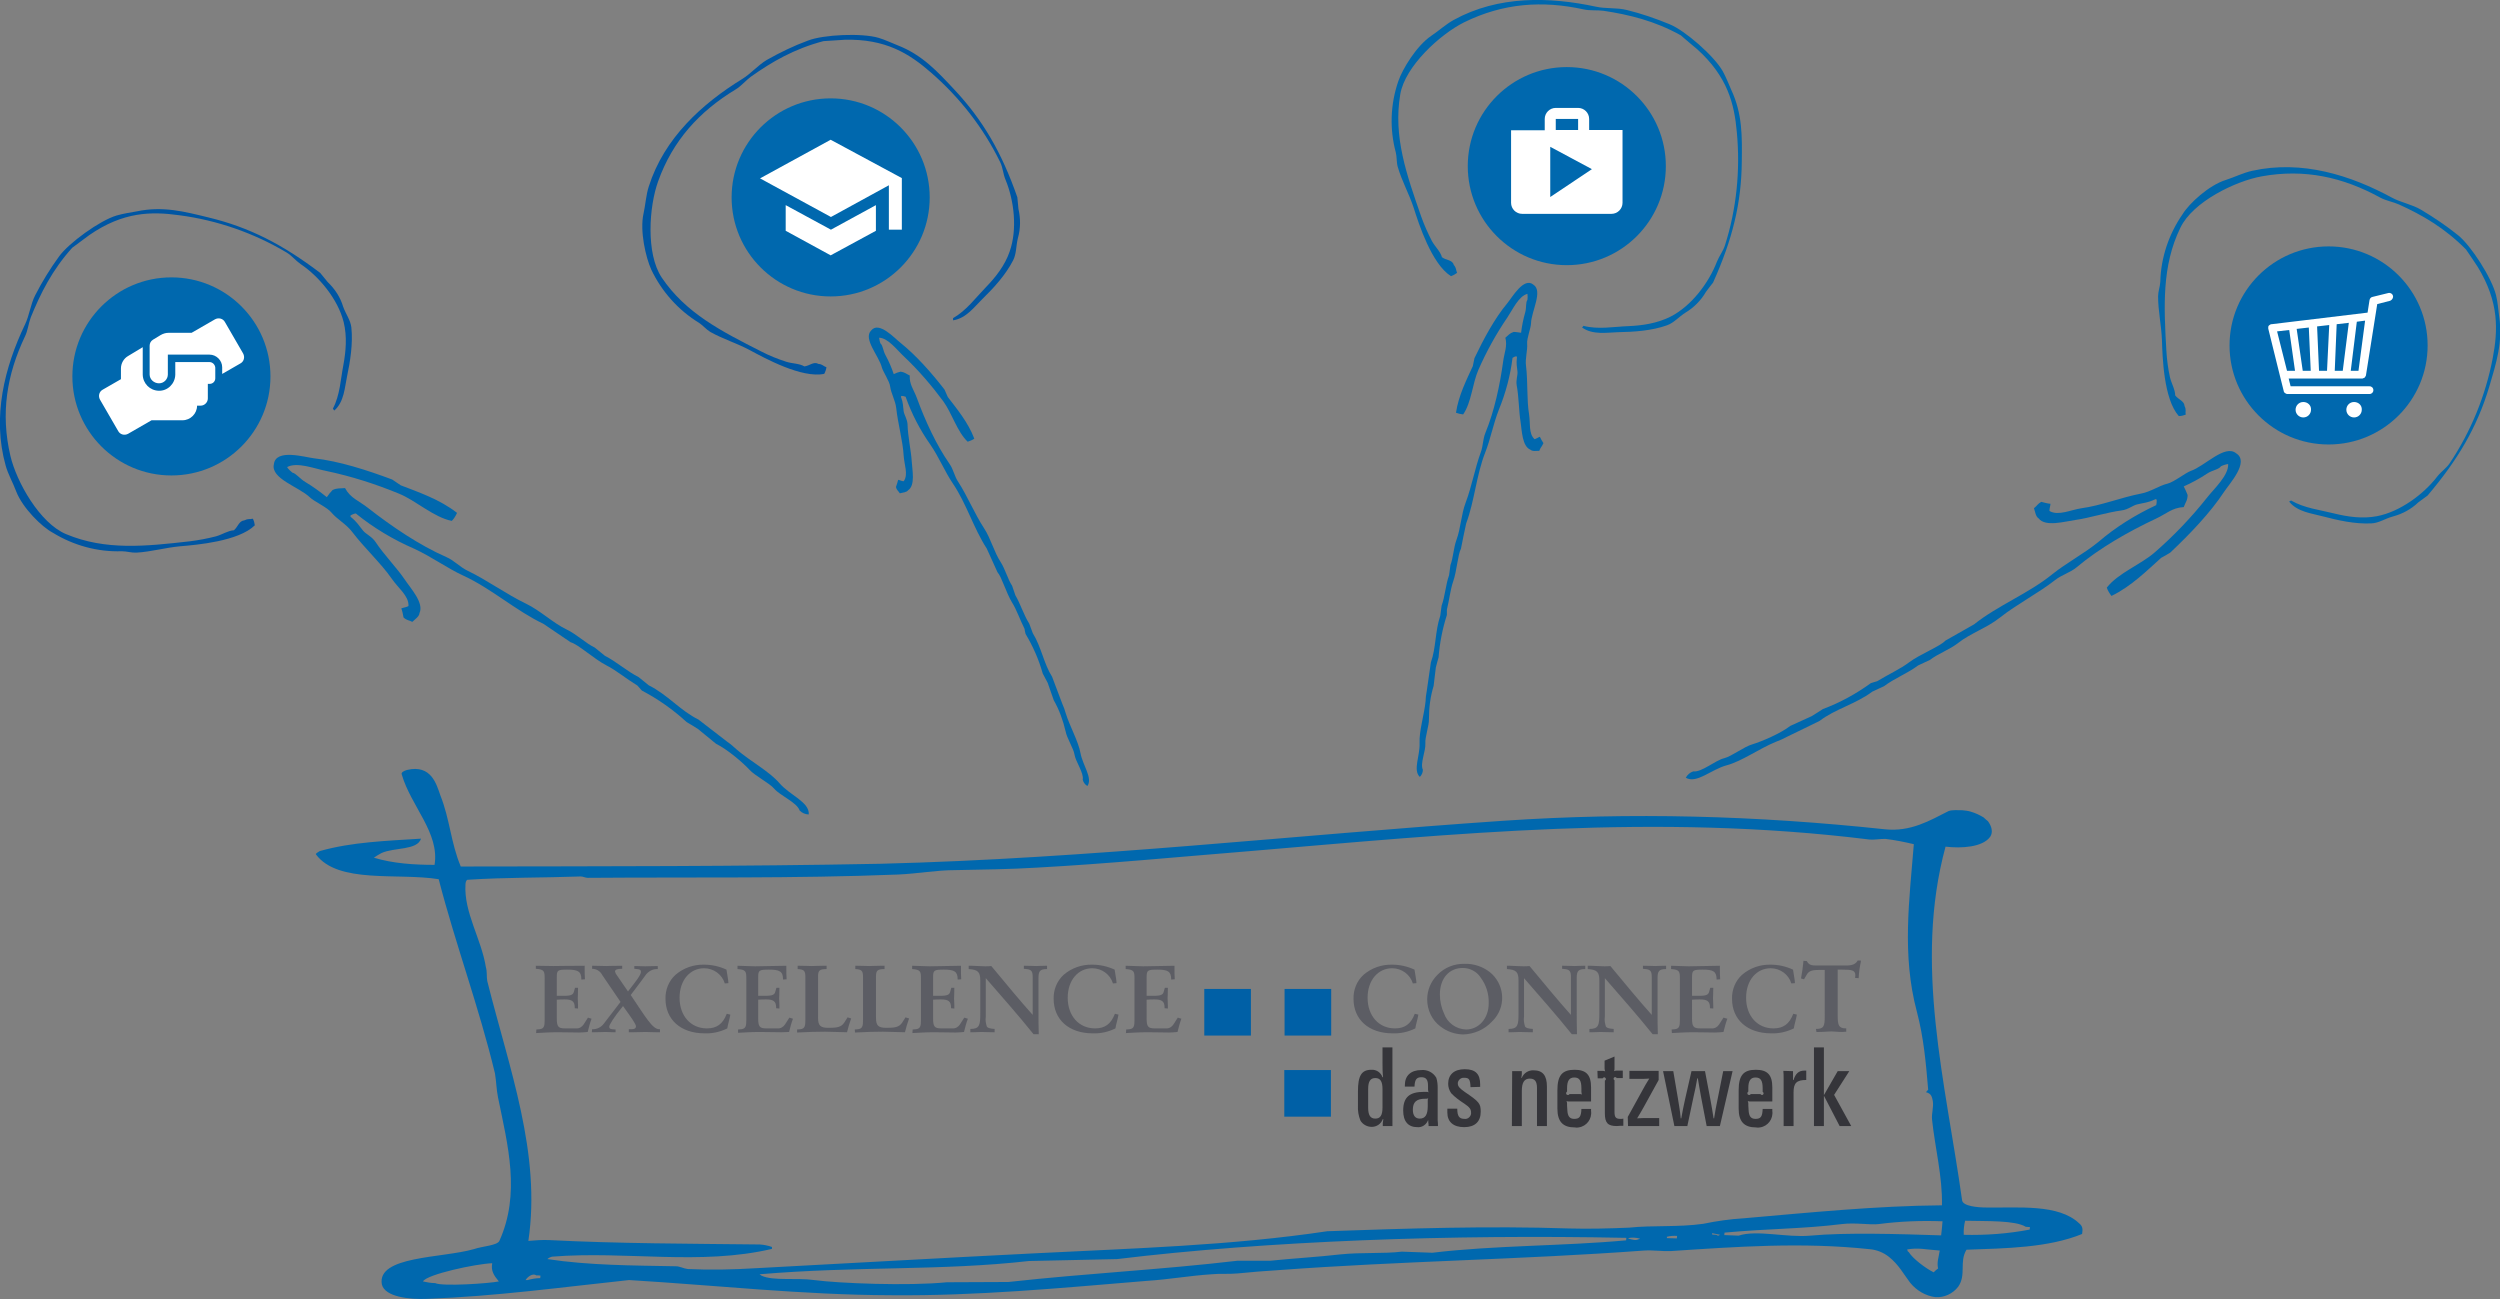 <?xml version="1.0" encoding="utf-8"?>
<!-- Generator: Adobe Illustrator 24.0.3, SVG Export Plug-In . SVG Version: 6.00 Build 0)  -->
<svg version="1.1" id="Ebene_1" xmlns="http://www.w3.org/2000/svg" xmlns:xlink="http://www.w3.org/1999/xlink" x="0px" y="0px"
	 viewBox="0 0 906.2 470.9" style="enable-background:new 0 0 906.2 470.9;" xml:space="preserve">
<rect x="0" y="0" width="906.2" height="470.9" fill="#808080" stroke="none"/>
<style type="text/css">
	.st0{fill:#0068AE;}
	.st1{fill:#0056A3;}
	.st2{clip-path:url(#SVGID_2_);}
	.st3{fill:#5C5D64;}
	.st4{fill:#35353A;}
	.st5{fill:#0060A6;}
	.st6{fill:#FFFFFF;}
</style>
<g id="Gruppe_79" transform="translate(-80.636 -114.685)">
	<g id="Gruppe_72" transform="translate(195.154 393.481)">
		<path id="Pfad_410" class="st0" d="M597.3,168.8c-0.1-1.7,0.1-3.5,0.5-5.1c7.8,0.2,18.1-0.2,22,2.2l1.5,0.1c0,0.3-0.1,0.6-0.1,0.9
			C613.4,168.4,605.3,169,597.3,168.8 M586.4,182.4c-3-1.5-7.6-5-9-7.3c-0.6-0.5-0.3-0.1-0.6-1c4.2-0.7,6.2,0,11.8,0.4
			c-0.4,2.6-1.1,4.2-0.6,6.5C587.4,181.4,586.9,181.9,586.4,182.4 M541.7,169.1c-8.4,0.8-19.5-2.2-26,0c-1.7-0.1-3.4-0.1-5.2-0.2
			c0-0.3,0.1-0.6,0.1-0.9c16.4-1.5,28-1.3,42.6-3.1c4.8-0.6,10.3,0.4,13.3,0c7.7-1,15.4-1.3,23.1-1c-0.1,1.7-0.3,3.4-0.5,5.1
			C573.7,168.5,554.6,167.9,541.7,169.1 M507.6,168.8l-1.5-0.1c0-0.2,0-0.3,0-0.5c1,0.2,2,0.4,2.9,0.6
			C508,169.1,508.7,169.4,507.6,168.8 M476,166.2c-7.1,0.3-14.5,0.5-21.7,0.3c-29.4-1-58.6,0-87.7,1c-34.7,5.2-70.4,6.2-105.9,8
			c-34.1,1.7-67.1,3.6-101.2,5.4c-8.2,0.5-16.5,0.7-24.7,0.3c-1.7-0.2-2.8-1-4.4-1c-15.7-0.3-31.3-0.3-46.5-2.6
			c0.5-0.5,1.2-0.8,1.9-0.9c26.7-2.1,53.6,3.3,79.5-2.8v-0.7c-1.4-0.5-2.9-0.8-4.4-0.9c-25.6-0.3-50.9-0.3-76.5-1.6
			c-2.5-0.1-5,0.1-7.4,0.3c4.7-31.7-6.9-62.3-14.9-94.2c-0.3-1.7,0-3.3-0.5-5c-1.6-10.2-8-19.8-7.4-30c0-0.7,0.3-1.7,0.8-1.7
			c13.8-0.9,27.2-0.7,41-1.2c0.8,0,1.7,0.5,2.5,0.5c37.4-0.3,74.8,0.3,112.5-1.2c7.1-0.3,13.7-1.6,20.9-1.6
			c9.9-0.2,19.5-0.3,29.4-0.9c25.6-1.4,50.3-3.8,76.2-5.9c75.9-6.4,147.9-13.9,225.5-4.3c2.2,0.2,4.1-0.3,6-0.2
			c3.4,0.4,6.8,1.1,10.2,1.9c-1.6,20.1-4.4,40.1,1.1,60.7c2.5,9.5,3.3,18.7,4.1,28.3c0,0-0.5,0.5-0.8,0.9c2.2,0.5,2.2,2.1,2.5,3.3
			c0.3,2.3-0.5,4.3-0.3,6.6c1.1,10.4,3.8,20.6,3.6,31.1c-23.9,0.2-47.6,2.6-71.8,4.7c-5,0.3-9.9,1-14.7,2
			C493.9,166.1,484.4,165.3,476,166.2 M489.7,170c0-0.2,0-0.3,0-0.5c1.2-0.3,2.5-0.4,3.7-0.3c0,0.3-0.1,0.6-0.1,0.9
			C492.2,170.1,490.9,170,489.7,170 M477,170.5c-1.2-0.3-0.7-0.1-1.4-0.5c1.5-0.3,3-0.2,4.4,0.2C478.5,170.8,478.4,170.8,477,170.5
			 M404.7,175.3c-3.7-0.1-7.4-0.3-11.1-0.4c-6.5,0.8-14.7,0.2-22.3,1c-7.7,0.9-17.8,1.5-25.4,2.3c-4,0-7.9,0-11.9,0
			c-28.1,3.3-54,4.5-83,7.7c-7.4,0-14.8,0.1-22.3,0.1c-13.9,1.4-39.2,0.4-48.1-0.8c-6.4-0.9-14.9,0.4-19.1-1.6
			c-0.2-0.2-0.5-0.3-0.7-0.5c35.6-3,65.8-1.2,97.6-4.8c10.6-0.2,21.3-0.5,32-0.7c54.3-6.6,121.1-9,184.6-7.7c0,0.3-0.1,0.6-0.1,0.9
			C452.2,172.9,427,172.6,404.7,175.3 M76.7,185.2c-0.2,0-0.5,0-0.7,0c0.7-1.2,2.6-2.6,3.9-1.7c0.5,0,1,0,1.5,0.1
			c0,0.3-0.1,0.6-0.1,0.9C79.7,184.5,78.2,184.8,76.7,185.2 M43.2,186.3c-1.5,0-3-0.3-4.4-0.6c1.4-2.6,19.3-6.4,25.1-6.6
			c-0.5,2.7,0.5,4.3,2.4,6.6C63,186.4,45.9,187.6,43.2,186.3 M639.2,164.7c-7.5-7.2-22.1-5.6-33.7-5.8c-3.3,0-8.5-0.5-8.8-2.6
			c-6-43-17.6-85.5-6-128.2c5.8,0.7,13.5,0.2,16.2-3.6c1.1-1.7,0.5-3.8-0.8-5.6c-0.6-0.5-1.1-0.9-1.6-1.4c-1.5-0.9-3-1.6-4.7-2.1
			c-1-0.3-2-0.4-3-0.5c-1.7,0-3.6-0.2-5,0.3c-6.9,3.5-13.8,7.6-23.1,6.6c-47-5-91.6-6.2-138.1-3.1c-76.2,5.2-149.9,13.7-225.8,15.6
			c-50.9,1-101.5,0.9-152.3,1c-3.6-8.5-3.9-17-7.4-25.8c-1.4-4-3.3-11.3-12.1-9.2c-1.1,0.3-2.2,0.9-1.9,1.6
			C34.4,13.4,44.9,23.1,43,34.7c-7.4,0-15.1-0.5-22-2.6c0.9-0.6,1.8-1.2,2.8-1.7c4.7-2.1,12.9-0.9,14.3-5.2
			C25.6,26,13,26.4,1.4,29.7c-0.5,0.3-1.6,0.9-1.4,1.2c8,10.8,29.7,6.6,44.5,9c6.1,23.6,14.6,46.3,20.4,70.4c0.5,3,0.5,5.7,1.1,8.7
			c3.6,17.5,8.2,34.9,0.5,52c-0.8,1.7-6.1,1.9-9.3,3c-11.5,3.3-35.2,2.4-33.3,12.8c1.1,4.5,9.9,5.5,16.5,5.2
			c24.7-0.9,48.7-4.2,73.1-6.8c31.6,1.9,63,5.4,94.9,5.5c31.1,0.3,61.3-2.6,92.7-5.2c8-0.5,15.7-1.9,23.6-2.4c3-0.3,6.1,0,9.4-0.3
			c5-0.5,9.9-0.9,14.8-1.2c44.5-3.3,88-3.8,132.5-7.1c3.3-0.2,6.3,0.3,9.6,0.2c24.2-1.6,47.6-3.3,72.1-0.7c2.6,0.2,5.1,1.2,7.1,2.8
			c3.6,2.9,5.2,6.1,7.7,9.4c2.3,2.8,5.5,4.7,9.1,5.2c3.2,0.2,6.3-1.2,8.3-3.8c3-4.3,0.3-9,3-13.4c14.3-0.5,29.7-0.7,41.9-5.7
			C640.5,166.7,640.4,165.7,639.2,164.7"/>
	</g>
	<path id="Pfad_411" class="st0" d="M638.6,278.1c-1.1,0-2.4,0.3-3.2-0.4c-3-1.2-3.1-6.8-3.6-10.2c-0.6-3.5-0.6-9-1.4-13.2
		c-0.3-1.9,0.4-3.6,0.3-4.8c-0.2-2-0.5-2.9-0.2-5.4c-0.1-0.1-0.2-0.2-0.2-0.3c-0.5,0.1-1,0.3-1.4,0.6c-0.8,6.5-2.5,12.8-5,18.9
		c-2,5.1-3,10.6-4.9,15.4c-3.2,8.1-3.9,17.7-6.9,25.7c-0.7,3.1-1.3,6.2-1.9,9.2c-1.1,1.9-1.5,8.1-2.8,11.8c-1,2.8-1.4,6.6-2.3,10.3
		c0,0.6,0,1.3,0,1.9c-1.6,5-2.6,10.1-3,15.3c-0.3,1.2-0.7,2.4-1,3.7c-0.3,2.2-0.5,4.4-0.8,6.7c-1.2,3.9-1.7,7.9-1.7,12
		c0.1,2.3-1.5,6.8-1.3,8.8c0.2,2.8-2,7.4-0.9,9.6c0,1-0.4,1.9-1.1,2.6c-2.6-2.4,0.1-7.7-0.1-12.2s1.7-10.3,2.2-15.4
		c0-1.2,0.2-2.3,0.4-3.5c0.5-3.5,1-6.9,1.5-10.4c1.9-5.3,1.5-11.3,3.4-16.9c0.2-1.2,0.3-2.5,0.5-3.7c1.2-3.2,1.5-7.8,2.7-11
		c0.2-1.2,0.3-2.5,0.5-3.7c1-2.6,1.1-6.2,2.2-9.2c1.5-4,1.7-9.2,3.3-13.4c2.2-5.8,3.4-12.6,5.5-18.3c0.9-2.5,0.7-4.7,1.7-7.1
		c3.2-7.8,5.2-17.1,6.4-25.8c0.4-3.2,1.6-5.4,0.8-8.6c1.1-0.9,1.5-1.6,3-2.1c0.9,0,1.8,0.2,2.7,0.3c0.3-2.5,0.8-5,1.5-7.4
		c0.5-1.8,0.1-3.6,0.8-4.5c0.1-0.7,0.1-1.4,0-2.2c-3.2,0.8-5.4,5.8-7.3,8.6c-4.1,6-7.6,12.4-10.5,19c-2.1,4.8-2.5,11.8-5.5,16.1
		c-0.9-0.1-1.8-0.3-2.6-0.6c0.9-6.2,3.9-12.1,6.1-16.9c0.2-1,0.4-1.9,0.6-2.9c3.3-6.9,7.3-14.4,11.9-19.9c1.7-2,6-9.7,9.5-6.7
		c3.5,2.3-0.8,9.7-0.9,14c0,1.6-1.6,5.5-1.4,7.4c0.2,2.4-0.8,5.4-0.4,8.1c0.7,5.7,0.2,12.1,1.1,17.5c0.5,3.2-0.2,6.9,1.9,8.9
		c0.1,0.3,1.4-0.6,2-0.8c0.4,0.8,0.8,1.6,1.3,2.3C639.5,276.7,639,276.9,638.6,278.1"/>
	<path id="Pfad_412" class="st0" d="M406.8,293.5c1.1-0.3,2.4-0.3,3-1.1c2.7-1.8,1.5-7.3,1.3-10.7c-0.2-3.5-1.4-8.9-1.5-13.2
		c-0.1-1.9-1.2-3.4-1.4-4.7c-0.3-2-0.1-3-1-5.3c0.1-0.1,0.1-0.2,0.2-0.3c0.5,0,1,0.1,1.5,0.3c2.2,6.2,5.2,12,9,17.4
		c3.1,4.5,5.2,9.7,8.1,14c4.9,7.2,7.6,16.4,12.3,23.6c1.3,2.9,2.6,5.7,3.9,8.6c1.5,1.6,3.2,7.6,5.3,11c1.6,2.5,2.8,6.1,4.5,9.5
		c0.1,0.6,0.2,1.2,0.4,1.9c2.7,4.5,4.8,9.3,6.2,14.3c0.6,1.1,1.2,2.2,1.8,3.4c0.7,2.1,1.5,4.2,2.2,6.3c2,3.5,3.4,7.4,4.3,11.3
		c0.4,2.3,2.9,6.3,3.2,8.3c0.4,2.7,3.5,6.8,3,9.2c0.2,0.9,0.8,1.8,1.7,2.3c2-2.9-1.7-7.5-2.5-11.9s-3.9-9.7-5.4-14.6
		c-0.3-1.1-0.7-2.2-1.2-3.3c-1.2-3.3-2.5-6.5-3.7-9.8c-3-4.7-3.9-10.8-7-15.8l-1.3-3.5c-1.9-2.9-3.2-7.2-5-10.2
		c-0.4-1.2-0.8-2.4-1.2-3.5c-1.6-2.4-2.4-5.8-4.1-8.5c-2.4-3.6-3.6-8.6-6.1-12.4c-3.4-5.2-6-11.6-9.3-16.7c-1.5-2.2-1.7-4.5-3.2-6.6
		c-4.8-6.9-8.8-15.6-11.8-23.8c-1.1-3-2.8-5-2.6-8.2c-1.3-0.6-1.8-1.2-3.3-1.4c-0.9,0.2-1.7,0.5-2.5,0.9c-0.8-2.4-1.8-4.7-3-6.9
		c-0.9-1.6-0.9-3.5-1.8-4.2c-0.3-0.7-0.4-1.4-0.5-2.1c3.3,0.1,6.5,4.5,9,6.8c5.3,5,10,10.5,14.3,16.3c3.1,4.3,5,11,8.8,14.6
		c0.9-0.3,1.7-0.6,2.4-1.1c-2.2-5.9-6.4-10.9-9.6-15.1c-0.4-0.9-0.8-1.8-1.2-2.7c-4.7-6.1-10.3-12.4-15.9-16.9
		c-2.1-1.6-7.9-8.1-10.7-4.5c-3,3,2.9,9.3,3.9,13.4c0.4,1.5,2.8,5,3,6.9c0.3,2.4,1.9,5.1,2.2,7.8c0.6,5.7,2.4,11.9,2.7,17.3
		c0.2,3.2,1.7,6.7,0.1,9.1c-0.1,0.4-1.5-0.3-2.1-0.4c-0.2,0.9-0.5,1.7-0.8,2.6C405.6,292.3,406.1,292.4,406.8,293.5"/>
	<path id="Pfad_413" class="st0" d="M817.9,298.9c0.5,1.4,0.6,3,1.7,3.7c2.5,3.2,9.4,1.1,13.7,0.5c4.4-0.6,11.1-2.7,16.4-3.4
		c2.4-0.3,4.1-1.9,5.7-2.2c2.4-0.6,3.7-0.5,6.6-1.9c0.1,0.1,0.3,0.1,0.4,0.2c0,0.7,0,1.3-0.2,2c-7.5,3.5-14.6,7.9-20.9,13.3
		c-5.4,4.4-11.6,7.6-16.7,11.7c-8.6,7-19.9,11.4-28.4,18.2c-3.5,2-6.9,3.9-10.4,5.9c-1.9,2.1-9.2,4.9-13.2,7.9
		c-3,2.3-7.4,4.3-11.5,6.8c-0.8,0.2-1.5,0.5-2.3,0.7c-5.4,3.9-11.2,7.1-17.4,9.4c-1.3,0.9-2.7,1.7-4.1,2.6c-2.6,1.2-5.2,2.4-7.7,3.5
		c-3.6,2.8-10.5,5.7-13.8,6.7c-2.9,0.8-7.6,4.4-10.1,5c-3.4,0.8-8.2,5.2-11.3,4.8c-1.2,0.4-2.1,1.2-2.7,2.3c3.9,2.3,9.2-3,14.8-4.5
		s11.7-6,17.8-8.5c1.4-0.5,2.7-1.1,4-1.8c4-1.9,8-3.9,11.9-5.8c5.6-4.3,13.1-6.1,19.1-10.6c1.4-0.7,2.9-1.3,4.3-2
		c3.5-2.7,8.8-4.8,12.3-7.5c1.4-0.7,2.9-1.3,4.3-2c2.8-2.2,7.1-3.7,10.3-6.2c4.3-3.4,10.5-5.5,15-9.1c6.2-4.9,14-8.9,20-13.6
		c2.7-2.1,5.5-2.7,7.9-4.7c8.2-6.9,18.7-12.9,28.7-17.6c3.7-1.7,5.9-4,10.1-4.2c0.6-1.7,1.4-2.4,1.4-4.4c-0.4-1.1-0.9-2.1-1.4-3.1
		c2.9-1.3,5.7-2.8,8.4-4.6c1.9-1.3,4.3-1.5,5.1-2.7c0.8-0.4,1.7-0.7,2.6-0.8c0.2,4.1-5,8.8-7.6,12.1c-5.7,7.2-12.1,13.9-19,19.9
		c-5,4.4-13.3,7.5-17.4,12.8c0.4,1.1,1,2.1,1.7,3c7.1-3.4,13.1-9.4,18-13.8c1.1-0.6,2.2-1.2,3.3-1.9c7.1-6.7,14.5-14.4,19.5-22
		c1.8-2.8,9.4-10.9,4.4-14c-4.1-3.4-11.4,4.7-16.5,6.4c-1.9,0.7-6,4-8.4,4.6c-3,0.7-6.2,3-9.6,3.6c-7.2,1.4-14.7,4.4-21.5,5.3
		c-4,0.6-8.3,2.8-11.5,1.1c-0.5,0,0.2-2,0.2-2.7c-1.1-0.1-2.2-0.4-3.3-0.7C819.2,297.3,819.1,298,817.9,298.9"/>
	<path id="Pfad_414" class="st0" d="M230.1,340.1c1-1,2.5-1.9,2.6-3.2c1.7-3.7-3.2-8.9-5.6-12.5c-2.5-3.7-7.4-8.8-10.3-13.2
		c-1.3-2-3.5-2.9-4.5-4.1c-1.6-1.9-2.1-3.1-4.6-5.1c0-0.2,0-0.3,0-0.5c0.6-0.3,1.2-0.6,1.9-0.7c6.4,5.2,13.6,9.5,21.2,12.8
		c6.3,2.9,12,7.1,17.9,9.8c10,4.6,19,12.7,28.9,17.4c3.3,2.2,6.6,4.5,9.9,6.7c2.7,0.7,8.5,6.1,13,8.4c3.4,1.7,7.1,4.8,11.2,7.3
		c0.5,0.6,1.1,1.2,1.6,1.8c5.9,3.1,11.3,6.9,16.2,11.4c1.4,0.8,2.8,1.7,4.1,2.5c2.2,1.8,4.4,3.6,6.6,5.4c4.1,2,9.8,6.9,12.1,9.4
		c2,2.2,7.3,4.9,8.9,6.8c2.3,2.7,8.3,5,9.3,8c0.9,0.9,2.1,1.4,3.3,1.4c0.3-4.5-6.8-6.9-10.6-11.3s-10.5-7.9-15.5-12.2
		c-1.1-1-2.2-2-3.4-2.8c-3.5-2.7-7-5.4-10.5-8.1c-6.4-3.1-11.3-9.1-18-12.4c-1.2-1-2.5-2-3.7-3c-3.9-1.9-8.2-5.7-12.2-7.7
		c-1.2-1-2.5-2-3.7-3c-3.2-1.5-6.4-4.7-10.1-6.5c-4.9-2.3-9.6-6.9-14.8-9.4c-7.1-3.4-14.2-8.6-21.1-11.9c-3.1-1.5-4.8-3.7-7.8-5
		c-9.8-4.3-19.8-11.1-28.5-17.9c-3.2-2.5-6.3-3.5-8.2-7.1c-1.8,0.2-2.8-0.1-4.5,0.7c-0.8,0.8-1.5,1.7-2.1,2.6
		c-2.5-2-5.1-3.9-7.8-5.5c-2-1.2-3.3-3.1-4.7-3.4c-0.7-0.6-1.4-1.2-1.9-2c3.6-2,10,0.6,14.2,1.4c9,1.9,17.8,4.7,26.3,8.2
		c6.2,2.5,12.6,8.6,19.2,9.9c0.8-0.8,1.4-1.8,1.9-2.9c-6.2-4.9-14.2-7.6-20.4-10c-1-0.7-2.1-1.4-3.1-2.1c-9.1-3.4-19.3-6.7-28.4-7.7
		c-3.3-0.4-13.9-3.6-14.5,2.2c-1.2,5.2,9.2,8.2,13.1,12c1.4,1.4,6.3,3.6,7.8,5.5c2,2.4,5.4,4.2,7.5,7c4.4,5.8,10.4,11.3,14.3,16.9
		c2.3,3.4,6.2,6.2,6.1,9.8c0.2,0.4-1.8,0.7-2.6,1c0.4,1.1,0.6,2.2,0.8,3.3C228.1,339.6,228.7,339.4,230.1,340.1"/>
	<path id="Pfad_415" class="st0" d="M887.5,179.9c3.1-1,6.3-2.6,9.5-3.3c18.1-4,35.7,1.6,50.8,9.8c3.2,1.7,7.2,2.4,10.4,4.3
		c4.7,2.8,9.3,5.9,13.5,9.3c4.7,3.8,12.2,15.5,13.7,21.7c0.6,2.4,0.8,5.1,1.1,7.4c1.5,9.6-1.1,17.4-3.6,25.9
		c-4.4,14.6-11.3,26.3-22.3,39.3c-1.1,0.8-2.3,1.7-3.4,2.5c-2.6,2.5-5.8,4.2-9.2,5.1c-2.9,0.8-5.1,2.4-7.8,2.5
		c-5.9,0.3-12.1-1.1-17.8-2.6c-3.6-1-9-1.5-12-5.3c0.2-0.1,0.5-0.3,0.7-0.4c4.8,2.8,10.5,3.4,15.6,4.7c4.9,1.2,10.2,2,15.5,1
		c8.4-1.6,17-8,21.9-14.4c1.5-1.9,3.2-2.9,4.5-4.8c7.7-11.5,13-24.5,15.6-38.1c1.9-10,2.4-20.2-5.4-33c-1.4-2.1-2.8-4.3-4.3-6.4
		c-7.7-7.8-15.9-12.5-24.3-16.3c-2-0.9-4.8-1.4-6.8-2.5c-13.5-7.4-27.4-10.5-42.9-7.7c-9.5,1.7-25,9.2-29.5,18.6
		c-6.8,13.9-6,28.6-5.1,44.6c0.2,3.2,0.6,6.5,1.3,9.6c0.5,2.2,1.9,4.5,1.9,6.6c1.1,1.5,3.3,2,3.4,3.9c0.7,1.4,0.2,1.8,0.4,3.1
		c-0.8,0.3-1.6,0.5-2.5,0.5c-5.5-6.2-5.9-21.5-6.1-27.5c-0.2-5.4-1.4-10.6-1.4-15.9c0-1.7,0.7-3.5,0.8-5.2
		c0.2-8.8,3.1-17.4,8.1-24.6C874.1,188.5,881.3,181.8,887.5,179.9"/>
	<path id="Pfad_416" class="st0" d="M599.4,127.7c2.7-1.8,5.3-4.2,8.2-5.8c16.2-8.9,34.7-8.4,51.5-4.8c3.5,0.8,7.6,0.3,11.2,1.2
		c5.3,1.3,10.5,3.1,15.6,5.2c5.6,2.3,16.1,11.5,19.2,17c1.2,2.2,2.2,4.7,3.1,6.8c4.1,8.8,3.9,17,3.8,25.8
		c-0.1,15.3-3.4,28.4-10.4,44c-0.9,1.1-1.7,2.2-2.6,3.4c-1.8,3.1-4.4,5.7-7.4,7.5c-2.5,1.6-4.2,3.7-6.7,4.6c-5.6,2-12,2.4-17.8,2.5
		c-3.8,0.1-9.1,1.1-13-1.7c0.2-0.2,0.4-0.4,0.5-0.6c5.4,1.4,11,0.3,16.3,0.1c5-0.2,10.4-1,15.2-3.4c7.7-3.9,14-12.4,16.9-20
		c0.9-2.2,2.2-3.7,2.9-5.9c4.2-13.2,5.6-27.2,4.3-41c-0.9-10.2-3.3-20.1-14.4-30.1c-2-1.6-3.9-3.3-5.9-5c-9.5-5.3-18.8-7.5-28-8.9
		c-2.2-0.3-5,0-7.2-0.5c-15-3.3-29.2-2.3-43.4,4.7c-8.6,4.3-21.4,15.9-23.1,26.1c-2.6,15.3,2.3,29.1,7.6,44.3c1.1,3.1,2.4,6,3.9,8.9
		c1.1,2,3.1,3.8,3.6,5.8c1.5,1.2,3.8,0.9,4.3,2.8c1,1.2,0.7,1.7,1.2,2.9c-0.7,0.5-1.4,0.9-2.2,1.2c-7-4.4-11.7-19-13.5-24.7
		c-1.7-5.2-4.3-9.7-5.8-14.9c-0.5-1.7-0.3-3.6-0.7-5.2c-2.3-8.5-2-17.5,0.9-25.9C589,139.7,594.1,131.3,599.4,127.7"/>
	<path id="Pfad_417" class="st1" d="M86.5,292.8c-1.1-3-2.9-6.1-3.8-9.3c-5-17.8-0.4-35.7,7-51.2c1.6-3.3,2-7.3,3.7-10.6
		c2.5-4.9,5.4-9.6,8.6-14c3.5-4.9,14.8-13.1,20.9-14.9c2.4-0.7,5.1-1.1,7.3-1.5c9.5-2,17.4,0.1,26,2.2c14.9,3.6,26.9,9.8,40.5,20.1
		c0.9,1.1,1.8,2.2,2.7,3.3c2.6,2.5,4.6,5.5,5.6,8.9c1,2.8,2.7,4.9,3,7.6c0.6,5.9-0.4,12.2-1.6,17.9c-0.8,3.7-1,9.1-4.6,12.2
		c-0.1-0.2-0.3-0.4-0.5-0.7c2.6-4.9,2.8-10.7,3.8-15.8c0.9-4.9,1.4-10.3,0.1-15.6c-2.1-8.3-8.9-16.5-15.6-21c-2-1.4-3.1-3-5.1-4.2
		c-11.9-7.1-25.2-11.7-38.9-13.5c-10.1-1.4-20.3-1.3-32.6,7.2c-2.1,1.5-4.1,3.1-6.2,4.6c-7.3,8.1-11.5,16.6-15,25.2
		c-0.8,2.1-1.1,4.9-2.1,6.9c-6.6,13.9-8.9,27.9-5.3,43.3c2.2,9.4,10.6,24.4,20.2,28.4c14.3,6,28.9,4.4,44.8,2.6
		c3.2-0.4,6.4-1,9.5-1.8c2.2-0.6,4.4-2.1,6.5-2.2c1.5-1.2,1.8-3.4,3.8-3.6c1.4-0.7,1.8-0.3,3.1-0.6c0.4,0.8,0.6,1.6,0.7,2.4
		c-5.9,5.8-21.1,7.1-27.1,7.6c-5.4,0.5-10.5,2-15.8,2.3c-1.7,0.1-3.6-0.5-5.3-0.5c-8.8,0.3-17.5-2.1-25-6.7
		C95.8,305.7,88.8,298.8,86.5,292.8"/>
	<path id="Pfad_418" class="st1" d="M313.9,192.1c0.7-3.1,0.9-6.7,1.9-9.8c5.6-17.6,19.3-30,33.9-39c3.1-1.9,5.7-5,8.9-6.9
		c4.8-2.7,9.7-5.1,14.9-7c5.6-2.2,19.6-2.8,25.6-1c2.4,0.7,4.8,1.9,6.9,2.7c9,3.5,14.5,9.6,20.6,16.1c10.4,11.1,17.2,22.9,22.8,39
		c0.1,1.4,0.3,2.8,0.4,4.2c0.8,3.5,0.8,7.1-0.2,10.6c-0.7,2.9-0.5,5.6-1.7,8c-2.7,5.3-7,10-11.2,14.1c-2.7,2.6-5.8,7-10.6,7.7
		c0-0.3,0-0.5,0-0.8c4.8-2.7,8.2-7.4,11.9-11.2c3.5-3.6,6.9-7.9,8.6-12.9c2.9-8.1,1.6-18.7-1.5-26.1c-0.9-2.2-0.9-4.2-1.9-6.3
		c-6.1-12.5-14.7-23.5-25.2-32.6c-7.7-6.7-16.3-12.2-31.2-11.8c-2.6,0.2-5.1,0.3-7.7,0.5c-10.6,2.8-18.7,7.5-26.3,12.9
		c-1.8,1.3-3.6,3.5-5.5,4.6c-13.2,8-22.8,18.5-28.1,33.3c-3.3,9.1-4.5,26.2,1.3,34.9c8.7,12.9,21.7,19.5,36.1,26.8
		c2.9,1.5,5.9,2.7,9,3.7c2.1,0.7,4.8,0.6,6.6,1.7c1.9-0.2,3.4-1.9,5.1-0.9c1.5,0.1,1.7,0.8,2.9,1.2c-0.1,0.8-0.4,1.7-0.8,2.4
		c-8.1,1.7-21.6-5.7-26.8-8.5c-4.8-2.6-9.9-4.1-14.5-6.7c-1.5-0.9-2.7-2.4-4.1-3.3c-7.5-4.6-13.5-11.3-17.3-19.3
		C314.7,208,312.5,198.4,313.9,192.1"/>
	<g id="Gruppe_43" transform="translate(274.866 462.847)">
		<g id="Gruppe_74">
			<g>
				<defs>
					<rect id="SVGID_1_" x="0" y="0" width="480.3" height="60.5"/>
				</defs>
				<clipPath id="SVGID_2_">
					<use xlink:href="#SVGID_1_"  style="overflow:visible;"/>
				</clipPath>
				<g id="Gruppe_73" class="st2">
					<g id="Gruppe_42" transform="translate(-0.001 0.008)">
						<path id="Pfad_278" class="st3" d="M0.2,25l1.2-0.1c1.6-0.2,1.8-1.2,1.8-3.3v-15C3.2,3.9,3.1,3.2,0,3V1.9C2.1,1.9,4.3,2,6.4,2
							C8,2,11.8,1.9,17.7,1.9V3c0,1.2,0,2.5,0.1,3.8l-1.3,0.1V6.8c0-2.9-1.3-3.5-5.1-3.5C7.9,3.3,7.6,3.5,7.6,6v6.8h1.5
							c2.8,0,4.4,0,4.7-1.5l0.4-1.4h1.1c0,2.1-0.1,3.4-0.1,3.8c0,0.6,0.1,1.5,0.1,2.7c0,0.3,0,0.6,0,1l-1.2-0.1V17
							c0-2.2-1-2.9-3.6-2.9c-0.9,0-1.8,0-2.9,0.1V21c0,2.9,0.5,3.6,2.9,3.6h4.1c1.1,0.1,2.1-0.5,2.7-1.4l1.6-2.5l1.3,0.4
							c-0.6,1.6-1,3.2-1.4,4.8c-1,0.1-2.1,0.2-3.1,0.2c-2.2,0-4.8-0.1-7.9-0.1c-3,0-5.5,0.2-7.7,0.3L0.2,25z"/>
						<path id="Pfad_279" class="st3" d="M20.4,24.9c1.7,0.1,3.3-0.7,4.3-2.1l6-7.8l-6.6-9.7C23.4,3.9,22,3,20.4,3V1.9h0.5
							C22.5,1.9,24,2,25.5,2c0.5,0,2.5-0.1,5.8-0.1V3h-0.2c-1.6,0-2.4,0.3-2.4,1c0.1,0.3,0.2,0.5,0.3,0.8l4.4,6.4
							c3-3.8,4.7-6,4.7-7.1c0-0.7-0.4-0.9-1.4-1L35.7,3v-1h0.4c1.2,0,2.4,0.1,3.6,0.1c1,0,2.5-0.1,4.5-0.1v1.1C42.6,3,41.1,3.7,40,5
							c-0.7,0.9-2.5,3.5-5.6,7.5c5.3,7.9,7.9,12.4,10.3,12.4c0.1,0,0.2,0,0.3,0V26c-0.4,0-0.9,0-1.3,0c-1.6,0-2.9-0.1-3.9-0.1
							c-1.5,0-3.1,0.1-4.6,0.1c-0.5,0-1,0-1.5,0v-1.1l1.1,0c1,0,1.5-0.4,1.5-1c0-0.9-1.7-3.2-4.7-7.4c-3.4,4.2-5,6.8-5,7.5
							c0,0.6,0.3,0.8,1.1,0.9l1.2,0.1V26h-0.6c-1.2,0-2.2-0.1-3-0.1c-1.4,0-2.7,0.1-3.9,0.1h-1.1L20.4,24.9z"/>
						<path id="Pfad_280" class="st3" d="M61.2,26.4c-8.8,0-14.2-5.1-14.2-12.5c-0.1-3.3,1.2-6.5,3.6-8.7c2.9-2.5,6.6-3.8,10.4-3.7
							c2.8,0,5.5,0.6,8.1,1.8c0.3,2.1,0.7,3.8,0.7,4.9l-1.3,0.1c-1-3.3-4.1-5.5-7.5-5.5c-5.1,0-8.9,4.3-8.9,10.7
							c0,6.6,4.1,11.1,9.9,11.1c3.6,0,5.8-1.6,7.2-5.3l1.3,0.3c-0.3,1.9-0.9,3.5-1.1,5C66.8,25.9,64,26.5,61.2,26.4"/>
						<path id="Pfad_281" class="st3" d="M73.3,25l1.2-0.1c1.6-0.2,1.8-1.2,1.8-3.3v-15c0-2.6-0.1-3.3-3.2-3.5V1.9
							c2.1,0,4.3,0.2,6.4,0.2c1.6,0,5.3-0.1,11.3-0.2V3c0,1.2,0,2.5,0.1,3.8l-1.3,0.1V6.8c0-2.9-1.3-3.5-5.1-3.5
							c-3.5,0-3.9,0.2-3.9,2.7v6.8h1.5c2.8,0,4.4,0,4.7-1.5l0.4-1.4h1.1c0,2.1-0.1,3.4-0.1,3.8c0,0.6,0.1,1.5,0.1,2.7
							c0,0.3,0,0.6,0,1l-1.2-0.1V17c0-2.2-1-2.9-3.6-2.9c-0.9,0-1.8,0-2.9,0.1V21c0,2.9,0.5,3.6,2.9,3.6h4.1
							c1.1,0.1,2.1-0.5,2.7-1.4l1.6-2.5l1.3,0.4c-0.6,1.6-1,3.2-1.4,4.8C91,25.9,90,26,88.9,26c-2.2,0-4.8-0.1-7.9-0.1
							c-3,0-5.5,0.2-7.7,0.3L73.3,25z"/>
						<path id="Pfad_282" class="st3" d="M94.7,25l1.2-0.1c1.6-0.2,1.8-1.2,1.8-3.3V6c0-2.2-0.4-2.8-2.8-2.9V1.9h0.7
							C97.6,1.9,99,2,100,2c1.1,0,2.4-0.1,4-0.1c0.4,0,0.9,0,1.4,0v1.2c-2.5,0-3.1,0.5-3.1,2.6v15c0,2.9,0.8,3.7,3.8,3.7
							c2.9,0,4.6-0.2,5.7-1.9l1.2-1.9l1.3,0.4c-0.6,1.7-1.1,3.3-1.5,5c-4.5-0.1-7.1-0.2-8-0.2c-2.9,0-6.3,0.1-10.1,0.3V25z"/>
						<path id="Pfad_283" class="st3" d="M115.6,25l1.2-0.1c1.6-0.2,1.8-1.2,1.8-3.3V6c0-2.2-0.4-2.8-2.8-2.9V1.9h0.7
							c1.9,0,3.4,0.1,4.4,0.1c1.1,0,2.4-0.1,4-0.1c0.5,0,0.9,0,1.5,0v1.2c-2.5,0-3.1,0.5-3.1,2.6v15c0,2.9,0.8,3.7,3.8,3.7
							c2.9,0,4.6-0.2,5.7-1.9l1.2-1.9l1.3,0.4c-0.6,1.7-1.1,3.3-1.5,5c-4.5-0.1-7.1-0.2-8-0.2c-2.9,0-6.3,0.1-10.1,0.3L115.6,25z"/>
						<path id="Pfad_284" class="st3" d="M136.6,25l1.2-0.1c1.6-0.2,1.8-1.2,1.8-3.3v-15c0-2.6-0.1-3.3-3.2-3.5V1.9
							c2.1,0,4.3,0.2,6.4,0.2c1.6,0,5.3-0.1,11.3-0.2V3c0,1.2,0,2.5,0.1,3.8l-1.3,0.1V6.8c0-2.9-1.3-3.5-5-3.5
							c-3.5,0-3.9,0.2-3.9,2.7v6.8h1.5c2.8,0,4.4,0,4.7-1.5l0.4-1.4h1.1c0,2.1-0.1,3.4-0.1,3.8c0,0.6,0.1,1.5,0.1,2.7
							c0,0.3,0,0.6,0,1l-1.2-0.1V17c0-2.2-1-2.9-3.6-2.9c-0.9,0-1.8,0-2.9,0.1V21c0,2.9,0.5,3.6,2.9,3.6h4.1
							c1.1,0.1,2.1-0.5,2.7-1.4l1.6-2.5l1.3,0.4c-0.6,1.6-1,3.2-1.4,4.8c-1,0.1-2.1,0.2-3.1,0.2c-2.2,0-4.8-0.1-7.9-0.1
							c-3,0-5.5,0.2-7.7,0.3L136.6,25z"/>
						<path id="Pfad_285" class="st3" d="M157.5,24.8c3.4,0,3.6-1.4,3.6-5.7V7.2c0-3-0.8-3.9-4.2-4.1V1.9c0.3,0,0.7,0,1,0
							c1.6,0,3.2,0.2,5,0.2c0.6,0,1.3,0,2.2-0.1c5.5,6.6,10.4,12.6,15,17.7V6c0-2-0.4-2.7-2.2-2.9l-1-0.1V1.9h0.5c1.7,0,3,0.1,4,0.1
							c0.8,0,1.9-0.1,3.3-0.1h0.6v1.2c-2.5,0-3.1,0.7-3.1,3.2v11.1c0,3.7,0,6.8,0.1,9.3h-1.9c-5.6-7-11.5-13.6-17.3-20.3v13.9
							c-0.2,1.3,0,2.5,0.4,3.7c0.4,0.5,1.3,0.7,2.8,0.8V26h-0.5c-1.7,0-3.1-0.1-4.3-0.1c-0.8,0-1.8,0.1-3,0.1c-0.3,0-0.6,0-1,0
							L157.5,24.8z"/>
						<path id="Pfad_286" class="st3" d="M201.9,26.4c-8.8,0-14.2-5.1-14.2-12.5c-0.1-3.3,1.2-6.5,3.6-8.7c2.9-2.5,6.6-3.8,10.4-3.7
							c2.8,0,5.5,0.6,8.1,1.8c0.3,2.1,0.7,3.8,0.7,4.9l-1.3,0.1c-1-3.3-4.1-5.5-7.5-5.5c-5.1,0-8.9,4.3-8.9,10.7
							c0,6.6,4.1,11.1,9.9,11.1c3.6,0,5.8-1.6,7.2-5.3l1.3,0.3c-0.3,1.9-0.9,3.5-1.1,5C207.5,25.9,204.7,26.5,201.9,26.4"/>
						<path id="Pfad_287" class="st3" d="M214,25l1.2-0.1c1.6-0.2,1.8-1.2,1.8-3.3v-15c0-2.6-0.1-3.3-3.2-3.5V1.9
							c2.1,0,4.3,0.2,6.4,0.2c1.6,0,5.3-0.1,11.3-0.2V3c0,1.2,0,2.5,0.1,3.8l-1.3,0.1V6.8c0-2.9-1.3-3.5-5-3.5
							c-3.5,0-3.9,0.2-3.9,2.7v6.8h1.5c2.8,0,4.4,0,4.7-1.5l0.4-1.4h1.1c0,2.1-0.1,3.4-0.1,3.8c0,0.6,0.1,1.5,0.1,2.7
							c0,0.3,0,0.6,0,1l-1.2-0.1V17c0-2.2-1-2.9-3.6-2.9c-0.9,0-1.8,0-2.9,0.1V21c0,2.9,0.5,3.6,2.9,3.6h4.1
							c1.1,0.1,2.1-0.5,2.7-1.4l1.6-2.5l1.3,0.4c-0.6,1.6-1,3.2-1.4,4.8c-1,0.1-2.1,0.2-3.1,0.2c-2.2,0-4.8-0.1-7.9-0.1
							c-3,0-5.5,0.2-7.7,0.3L214,25z"/>
						<path id="Pfad_288" class="st3" d="M310.6,26.4c-8.8,0-14.2-5.1-14.2-12.5c-0.1-3.3,1.2-6.5,3.6-8.7c2.9-2.5,6.6-3.8,10.4-3.7
							c2.8,0,5.5,0.6,8.1,1.8c0.3,2.1,0.7,3.8,0.7,4.9l-1.3,0.1c-1-3.3-4.1-5.5-7.5-5.5c-5.1,0-8.9,4.3-8.9,10.7
							c0,6.6,4.1,11.1,9.9,11.1c3.6,0,5.8-1.6,7.2-5.3l1.3,0.3c-0.3,1.9-0.9,3.5-1.1,5C316.2,25.9,313.4,26.5,310.6,26.4"/>
						<path id="Pfad_289" class="st3" d="M327.9,23.9c-3.1-2.3-4.8-6-4.8-9.8c0-3.3,1.3-6.5,3.7-8.9c2.6-2.7,6.2-4.1,9.9-4
							c3.3-0.1,6.5,1,9.1,3c5.1,4.1,6,11.6,1.9,16.7c0,0,0,0,0,0c-0.4,0.5-0.8,0.9-1.2,1.3c-2.7,2.9-6.5,4.5-10.4,4.6
							C333,26.7,330.2,25.7,327.9,23.9 M342.5,6.2c-1.4-2.2-3.9-3.5-6.5-3.5c-4.9,0-8.3,3.7-8.3,9.6c0,2.4,0.5,4.7,1.5,6.9
							c1.2,3.4,4.4,5.7,8,5.8c4.6,0,8.2-4,8.2-9.5C345.5,12.1,344.5,8.9,342.5,6.2"/>
						<path id="Pfad_290" class="st3" d="M352.6,24.8c3.4,0,3.6-1.4,3.6-5.7V7.2c0-3-0.8-3.9-4.2-4.1V1.9c0.3,0,0.7,0,1,0
							c1.6,0,3.2,0.2,5,0.2c0.6,0,1.3,0,2.2-0.1c5.5,6.6,10.4,12.6,15,17.7V6c0-2-0.4-2.7-2.2-2.9L372,3V1.9h0.5c1.7,0,3,0.1,4,0.1
							c0.8,0,1.9-0.1,3.3-0.1h0.6v1.2c-2.5,0-3.1,0.7-3.1,3.2v11.1c0,3.7,0,6.8,0.1,9.3h-1.9c-5.6-7-11.5-13.6-17.3-20.3v13.9
							c-0.2,1.3,0,2.5,0.4,3.7c0.4,0.5,1.3,0.7,2.8,0.8V26h-0.5c-1.7,0-3.1-0.1-4.3-0.1c-0.8,0-1.8,0.1-3,0.1c-0.3,0-0.6,0-1,0
							L352.6,24.8z"/>
						<path id="Pfad_291" class="st3" d="M381.9,24.8c3.4,0,3.6-1.4,3.6-5.7V7.2c0-3-0.8-3.9-4.2-4.1V1.9c0.3,0,0.7,0,1,0
							c1.6,0,3.3,0.2,5,0.2c0.6,0,1.3,0,2.2-0.1c5.5,6.6,10.4,12.6,15,17.7V6c0-2-0.4-2.7-2.2-2.9l-1-0.1V1.9h0.5c1.7,0,3,0.1,4,0.1
							c0.8,0,1.9-0.1,3.3-0.1h0.6v1.2c-2.5,0-3.1,0.7-3.1,3.2v11.1c0,3.7,0,6.8,0.1,9.3h-1.9c-5.6-7-11.5-13.6-17.3-20.3v13.9
							c-0.2,1.3,0,2.5,0.4,3.7c0.4,0.5,1.3,0.7,2.8,0.8V26h-0.5c-1.7,0-3.1-0.1-4.3-0.1c-0.8,0-1.8,0.1-3,0.1c-0.3,0-0.6,0-1,0
							L381.9,24.8z"/>
						<path id="Pfad_292" class="st3" d="M411.7,25l1.2-0.1c1.6-0.2,1.8-1.2,1.8-3.3v-15c0-2.6-0.1-3.3-3.2-3.5V1.9
							c2.1,0,4.3,0.2,6.4,0.2c1.6,0,5.3-0.1,11.3-0.2V3c0,1.2,0,2.5,0.1,3.8L428,6.9V6.8c0-2.9-1.3-3.5-5-3.5
							c-3.5,0-3.9,0.2-3.9,2.7v6.8h1.5c2.8,0,4.4,0,4.7-1.5l0.4-1.4h1.1c0,2.1-0.1,3.4-0.1,3.8c0,0.6,0.1,1.5,0.1,2.7
							c0,0.3,0,0.6,0,1l-1.2-0.1V17c0-2.2-1-2.9-3.6-2.9c-0.9,0-1.8,0-2.9,0.1V21c0,2.9,0.5,3.6,2.9,3.6h4.2
							c1.1,0.1,2.1-0.5,2.7-1.4l1.6-2.5l1.4,0.4c-0.6,1.6-1,3.2-1.4,4.8c-1,0.1-2.1,0.2-3.1,0.2c-2.2,0-4.8-0.1-7.9-0.1
							c-3,0-5.5,0.2-7.7,0.3L411.7,25z"/>
						<path id="Pfad_293" class="st3" d="M447.8,26.4c-8.8,0-14.2-5.1-14.2-12.5c-0.1-3.3,1.2-6.5,3.6-8.7c2.9-2.5,6.6-3.8,10.4-3.7
							c2.8,0,5.5,0.6,8.1,1.8c0.3,2.1,0.7,3.8,0.7,4.9l-1.3,0.1c-1-3.3-4.1-5.5-7.5-5.5c-5.1,0-8.9,4.3-8.9,10.7
							c0,6.6,4.1,11.1,9.9,11.1c3.6,0,5.8-1.6,7.2-5.3l1.3,0.3c-0.3,1.9-0.9,3.5-1.1,5C453.3,25.9,450.6,26.5,447.8,26.4"/>
						<path id="Pfad_294" class="st3" d="M464,24.8c2.9,0,3.2-1,3.2-4.6V3.4h-1.6c-2.6,0-4.1,0.2-4.9,1.7l-1,1.7l-1.1-0.3
							c0.4-2.1,0.7-4.2,0.9-6.4l1.2,0.1c0.8,1.5,1.8,1.6,3.5,1.6h10.8c2.2,0,3.5-0.5,4.2-1.9l1.2,0.1c-0.5,2.1-0.8,4.2-0.9,6.4
							l-1.3-0.1c0-0.3,0.1-0.6,0.1-0.9c0-1.9-1.3-2.1-4.7-2.1h-1.7v16.4c0,3.8,0.3,4.9,3.1,4.9v1.2c-0.5,0-1,0.1-1.5,0.1
							c-1.6,0-2.9-0.2-3.9-0.2c-1.2,0-2.7,0.2-4.5,0.2c-0.3,0-0.6,0-0.9,0L464,24.8z"/>
						<path id="Pfad_295" class="st4" d="M307,57.5c-0.6,1.7-2.2,2.8-4,2.8c-1.7,0-3.3-0.9-4.1-2.3c-0.7-1.7-1-3.6-0.9-5.4v-5.1
							c0-5.8,1.3-7.9,4.9-7.9c1.8-0.1,3.4,1,4,2.7l0.2,0c-0.2-1.8-0.2-3.7-0.2-5.5v-5.3h3.6V60H307v-1.1c0-0.2,0.1-0.4,0.1-0.7
							c0-0.2,0.1-0.4,0.1-0.7L307,57.5z M306.9,46.6c0-2.8-0.8-4-2.6-4s-2.6,1.2-2.6,4v6.7c0,2.8,0.8,4,2.6,4s2.6-1.2,2.6-4V46.6z"
							/>
						<path id="Pfad_296" class="st4" d="M323.4,57.9c-0.6,1.6-2.2,2.7-3.9,2.5c-3.3,0-5.1-2.1-5.1-6c0-4.8,2.2-6.8,7.6-6.8h0.7
							c0.3,0,0.6,0,0.9,0.2c-0.1-0.3-0.2-0.7-0.2-1v-1.4c0-2.2-0.7-3.1-2.4-3.1c-1.8,0-2.4,0.9-2.5,3.4H315v-0.5
							c0-3.5,2.2-5.5,6-5.5c2.2-0.2,4.3,0.9,5.4,2.8c0.4,1.2,0.5,2.5,0.5,3.7v11.7l0.1,1.3c0,0.1,0,0.4,0,0.8h-3.4
							c0-0.5,0-0.9-0.1-1.3V58L323.4,57.9z M323.3,50.9c0-0.3,0-0.7,0.2-1c-0.2,0.1-0.4,0.2-0.6,0.2h-0.5c-3.2,0-4.5,1.2-4.5,4
							c0,2.1,0.9,3.2,2.5,3.2c2,0,2.9-1.4,2.9-4.5L323.3,50.9z"/>
						<path id="Pfad_297" class="st4" d="M338.8,45.9c-0.1-2.8-0.5-3.4-2.3-3.4c-1.1-0.1-2.1,0.7-2.3,1.8c0,0.1,0,0.2,0,0.3
							c0,1,0.6,1.7,2.6,3.1c5.2,3.5,5.7,4.2,5.7,7.1c0,3.6-2.1,5.6-6,5.6c-3.9,0-6.1-1.9-6.1-5.3v-1.4h3.6c0,2.7,0.7,3.7,2.6,3.7
							c1.1,0.2,2.2-0.7,2.4-1.8c0,0,0,0,0,0c0-0.2,0-0.3,0-0.5c0-1.2-0.5-1.9-2.4-3.2c-1.7-1.1-3.4-2.3-4.8-3.8
							c-0.7-1-1.1-2.2-1.1-3.4c0-3.4,2.2-5.3,6-5.3c3.9,0,5.6,1.7,5.6,5.5v0.9L338.8,45.9z"/>
						<path id="Pfad_298" class="st4" d="M353.9,40.1h3.5v1.1c0,0.4-0.1,0.9-0.2,1.3l0.2,0c0.7-1.7,2.4-2.8,4.3-2.7
							c3.3,0,4.8,1.9,4.8,5.9V60h-3.6V46.2c0-2.4-0.8-3.4-2.6-3.4c-2,0-2.9,1.4-2.9,4.5V60h-3.6L353.9,40.1z"/>
						<path id="Pfad_299" class="st4" d="M382.5,54.5c0.4,2.9-1.6,5.6-4.5,6c-0.5,0.1-0.9,0.1-1.4,0c-4.3,0-6.3-2.1-6.3-6.8V47
							c0-5.3,1.7-7.4,6.2-7.4c4.3,0,6,1.9,6,6.4v5.1h-7.9c-0.3,0-0.7,0-1-0.2c0.1,0.3,0.2,0.6,0.2,0.9v0.8l0.1,1.6
							c0.1,2.2,0.8,3.2,2.5,3.2c1.9,0,2.5-0.8,2.6-3.6h3.5L382.5,54.5z M378.2,48.4c0.3,0,0.7,0,1,0.2c-0.1-0.3-0.2-0.7-0.2-1v-1.2
							c0-2.9-0.7-4-2.6-4c-1.8,0-2.6,1.2-2.6,3.9v1.2c-0.3,0.2-0.4,0.5-0.3,0.9c0.2,0.3,0.5,0.4,0.9,0.3c0.1-0.1,0.2-0.2,0.3-0.3
							L378.2,48.4z"/>
						<path id="Pfad_300" class="st4" d="M384.8,40h1.8c0.3,0,0.7,0,1,0.2c-0.1-0.3-0.2-0.7-0.2-1v-2.9l3.6-1.5v4.3
							c0,0.3,0,0.7-0.2,1c0.3-0.1,0.7-0.2,1-0.2h2.2v2.7h-2.2c-0.2-0.3-0.5-0.4-0.8-0.3c-0.3,0.2-0.4,0.5-0.3,0.8
							c0.1,0.1,0.2,0.2,0.3,0.3V55c0,1.8,0.5,2.4,2.1,2.4c0.4,0,0.8,0,1.1-0.1v2.6l-0.9,0c-0.5,0-1.2,0.1-1.5,0.1
							c-3.2,0-4.3-1.1-4.3-4.6V43.5c0.3-0.1,0.5-0.5,0.3-0.8s-0.5-0.5-0.8-0.3c0,0,0,0,0,0c-0.1,0.1-0.2,0.2-0.3,0.3h-1.8L384.8,40z
							"/>
						<path id="Pfad_301" class="st4" d="M395.8,56.7l5.4-9.8c0.9-1.7,1.3-2.3,2.4-4.1c-1.6,0.1-2.2,0.1-3.7,0.1h-3.5v-2.9H407v3.3
							l-5.4,9.8c-0.9,1.6-1.3,2.3-2.4,4.1c1.8-0.1,2.5-0.1,4.1-0.1h3.9V60h-11.3L395.8,56.7z"/>
						<path id="Pfad_302" class="st4" d="M412.3,40.1l1.7,10c0.5,3.2,0.7,4,1,7.1h0.2c0.5-3,0.7-3.6,1.4-7l2.3-10.1h4.9l1.9,10
							c0.6,3.1,0.7,4,1.2,7.1h0.2c0.5-3,0.6-3.8,1.3-7.1l2-10h3.4L429.2,60h-4.8l-2-10.4c-0.6-3.2-0.7-4-1.2-6.9H421
							c-0.5,3-0.7,3.7-1.4,6.9L417.4,60h-4.7l-4.1-19.9H412.3z"/>
						<path id="Pfad_303" class="st4" d="M448.2,54.5c0.4,2.9-1.6,5.6-4.5,6c-0.5,0.1-0.9,0.1-1.4,0c-4.3,0-6.3-2.1-6.3-6.8V47
							c0-5.3,1.7-7.4,6.2-7.4c4.3,0,6,1.9,6,6.4v5.1h-7.9c-0.3,0-0.7,0-1-0.2c0.1,0.3,0.2,0.6,0.2,0.9v0.8l0.1,1.6
							c0.1,2.2,0.8,3.2,2.5,3.2c1.9,0,2.5-0.8,2.6-3.6h3.5L448.2,54.5z M443.9,48.4c0.2,0.3,0.5,0.4,0.8,0.3
							c0.3-0.2,0.4-0.5,0.3-0.8c-0.1-0.1-0.2-0.2-0.3-0.3v-1.2c0-2.9-0.7-4-2.6-4c-1.8,0-2.6,1.2-2.6,3.9v1.2
							c-0.3,0.2-0.4,0.5-0.3,0.9c0.2,0.3,0.5,0.4,0.9,0.3c0.1-0.1,0.2-0.2,0.3-0.3L443.9,48.4z"/>
						<path id="Pfad_304" class="st4" d="M455.7,40.1v1.1l0,1.6v0.5l0.2,0c0.7-2.3,1.9-3.4,3.9-3.4h0.7v3.4c-3.5,0-4.6,1.1-4.6,4.5
							V60h-3.6V42.7c0-0.7,0-1.8-0.1-2.7L455.7,40.1z"/>
						<path id="Pfad_305" class="st4" d="M463.3,31.5h3.6v17.3l5-8.7h4.2l-5.5,8.6l6.2,11.3h-4.2l-5.7-11v11h-3.6L463.3,31.5z"/>
						<rect id="Rechteck_61" x="271.3" y="39.7" class="st5" width="16.9" height="16.9"/>
						<rect id="Rechteck_62" x="271.4" y="10.3" class="st5" width="16.9" height="16.9"/>
						<rect id="Rechteck_63" x="242.3" y="10.3" class="st5" width="16.9" height="16.9"/>
					</g>
				</g>
			</g>
		</g>
	</g>
	<g id="Gruppe_75" transform="translate(345.833 150.341)">
		<circle id="Ellipse_26" class="st0" cx="35.9" cy="35.9" r="35.9"/>
		<path id="Icon_material-school" class="st6" d="M19.6,38.7V48l16.3,8.9L52.3,48v-9.3l-16.3,8.9L19.6,38.7z M35.9,15L10.3,29
			l25.7,14l21-11.5v16.1h4.7V28.9L35.9,15z"/>
	</g>
	<g id="Gruppe_77" transform="translate(106.872 215.228)">
		<circle id="Ellipse_28" class="st0" cx="35.9" cy="35.9" r="35.9"/>
		<path id="Icon_awesome-hands-helping" class="st6" d="M49.7,30.7H37.3v4.6c-0.1,3.3-2.8,5.9-6,5.8c-3.2-0.1-5.7-2.6-5.8-5.8v-10
			l-5.3,3.2c-1.6,0.9-2.6,2.7-2.6,4.5v3.9L11,40.7c-1.3,0.7-1.7,2.3-1,3.6l0,0l6.6,11.4c0.7,1.3,2.3,1.7,3.6,1c0,0,0,0,0,0l0,0
			l8.5-4.9h11.2c2.9,0,5.3-2.4,5.3-5.3h1.3c1.4,0,2.6-1.2,2.6-2.6v-5.3h0.7c1.1,0,2-0.9,2-2v-3.9C51.7,31.6,50.8,30.7,49.7,30.7
			L49.7,30.7z M61.9,27.6l-6.6-11.4c-0.7-1.3-2.3-1.7-3.6-1l-8.5,4.9h-8.4c-1,0-1.9,0.3-2.8,0.8l-2.8,1.7c-0.8,0.5-1.2,1.3-1.2,2.2
			v10.4c0,1.8,1.6,3.2,3.4,3.2c1.8,0,3.2-1.5,3.2-3.2v-7.2h15.1c2.5,0,4.6,2.1,4.6,4.6v0V35l6.6-3.8C62.2,30.5,62.6,28.9,61.9,27.6z
			"/>
	</g>
	<g id="Gruppe_78" transform="translate(612.67 139.001)">
		<circle id="Ellipse_29" class="st0" cx="35.9" cy="35.9" r="35.9"/>
		<path id="Icon_material-shop" class="st6" d="M44,22.8v-4c0-2.2-1.8-4-4-4c0,0,0,0,0,0h-8.1c-2.2,0-4,1.8-4,4v4.1H15.7v26.3
			c0,2.2,1.8,4,4,4h32.4c2.2,0,4-1.8,4-4c0,0,0,0,0,0V22.8H44z M31.9,18.8H40v4h-8.1L31.9,18.8z M29.9,47.1V28.9L45,37L29.9,47.1z"
			/>
	</g>
	<g>
		<circle class="st0" cx="924.7" cy="239.9" r="35.9"/>
		<g>
			<g transform="translate(-559.865 75.904)">
				<path class="st6" d="M1493.8,184.5c-1.6,0-2.8,1.3-2.8,2.8c0,1.6,1.3,2.8,2.8,2.8c1.6,0,2.8-1.3,2.8-2.8
					C1496.7,185.7,1495.4,184.5,1493.8,184.5 M1475.4,184.5c-1.6,0-2.8,1.3-2.8,2.8c0,1.6,1.3,2.8,2.8,2.8c1.6,0,2.8-1.3,2.8-2.8
					C1478.3,185.7,1477,184.5,1475.4,184.5 M1495.4,173.2h-2.8l2.2-17.8l3-0.4L1495.4,173.2z M1489.7,173.2h-2.9l0.7-16.9l4.4-0.5
					L1489.7,173.2z M1484,173.2h-2.9l-0.7-16.1l4.4-0.5L1484,173.2z M1475.2,173.2l-2.2-15.2l4.4-0.5l0.7,15.7H1475.2z
					 M1469.5,173.2l-3.6-14.3l4.4-0.5l2.1,14.8H1469.5z M1507.9,146c-0.2-0.8-1-1.2-1.7-1l-5.7,1.4c-0.6,0.1-1,0.6-1.1,1.2l-0.7,4.5
					l-34.8,4.2c0,0,0,0-0.1,0s-0.1,0-0.1,0c-0.1,0-0.1,0.1-0.2,0.1c-0.1,0-0.1,0.1-0.2,0.1c-0.1,0.1-0.2,0.2-0.3,0.2
					c0,0.1-0.1,0.1-0.1,0.1c0,0,0,0,0,0c-0.1,0.1-0.1,0.3-0.2,0.4c0,0,0,0.1,0,0.1c0,0.2,0,0.4,0,0.6l4.2,17l1.4,5.6
					c0,0,0,0.1,0,0.1c0,0.1,0.1,0.1,0.1,0.2c0,0.1,0.1,0.2,0.2,0.3c0,0.1,0.1,0.1,0.1,0.1c0.1,0.1,0.2,0.1,0.3,0.2
					c0.1,0,0.1,0.1,0.2,0.1c0.2,0.1,0.3,0.1,0.5,0.1h29.7c0.8,0,1.4-0.6,1.4-1.4c0,0,0,0,0,0c0-0.8-0.6-1.4-1.4-1.4c0,0,0,0,0,0
					h-28.6l-0.7-2.8h26.5c0.2,0,0.3,0,0.5-0.1c0.1,0,0.1-0.1,0.2-0.1c0.1,0,0.2-0.1,0.3-0.1c0.1,0,0.1-0.1,0.1-0.2
					c0.1-0.1,0.1-0.1,0.2-0.2c0-0.1,0.1-0.2,0.1-0.2c0-0.1,0.1-0.1,0.1-0.2v0v0l4.1-25.9l4.7-1.2
					C1507.6,147.5,1508.1,146.7,1507.9,146C1507.9,146,1507.9,146,1507.9,146"/>
			</g>
		</g>
	</g>
</g>
</svg>
